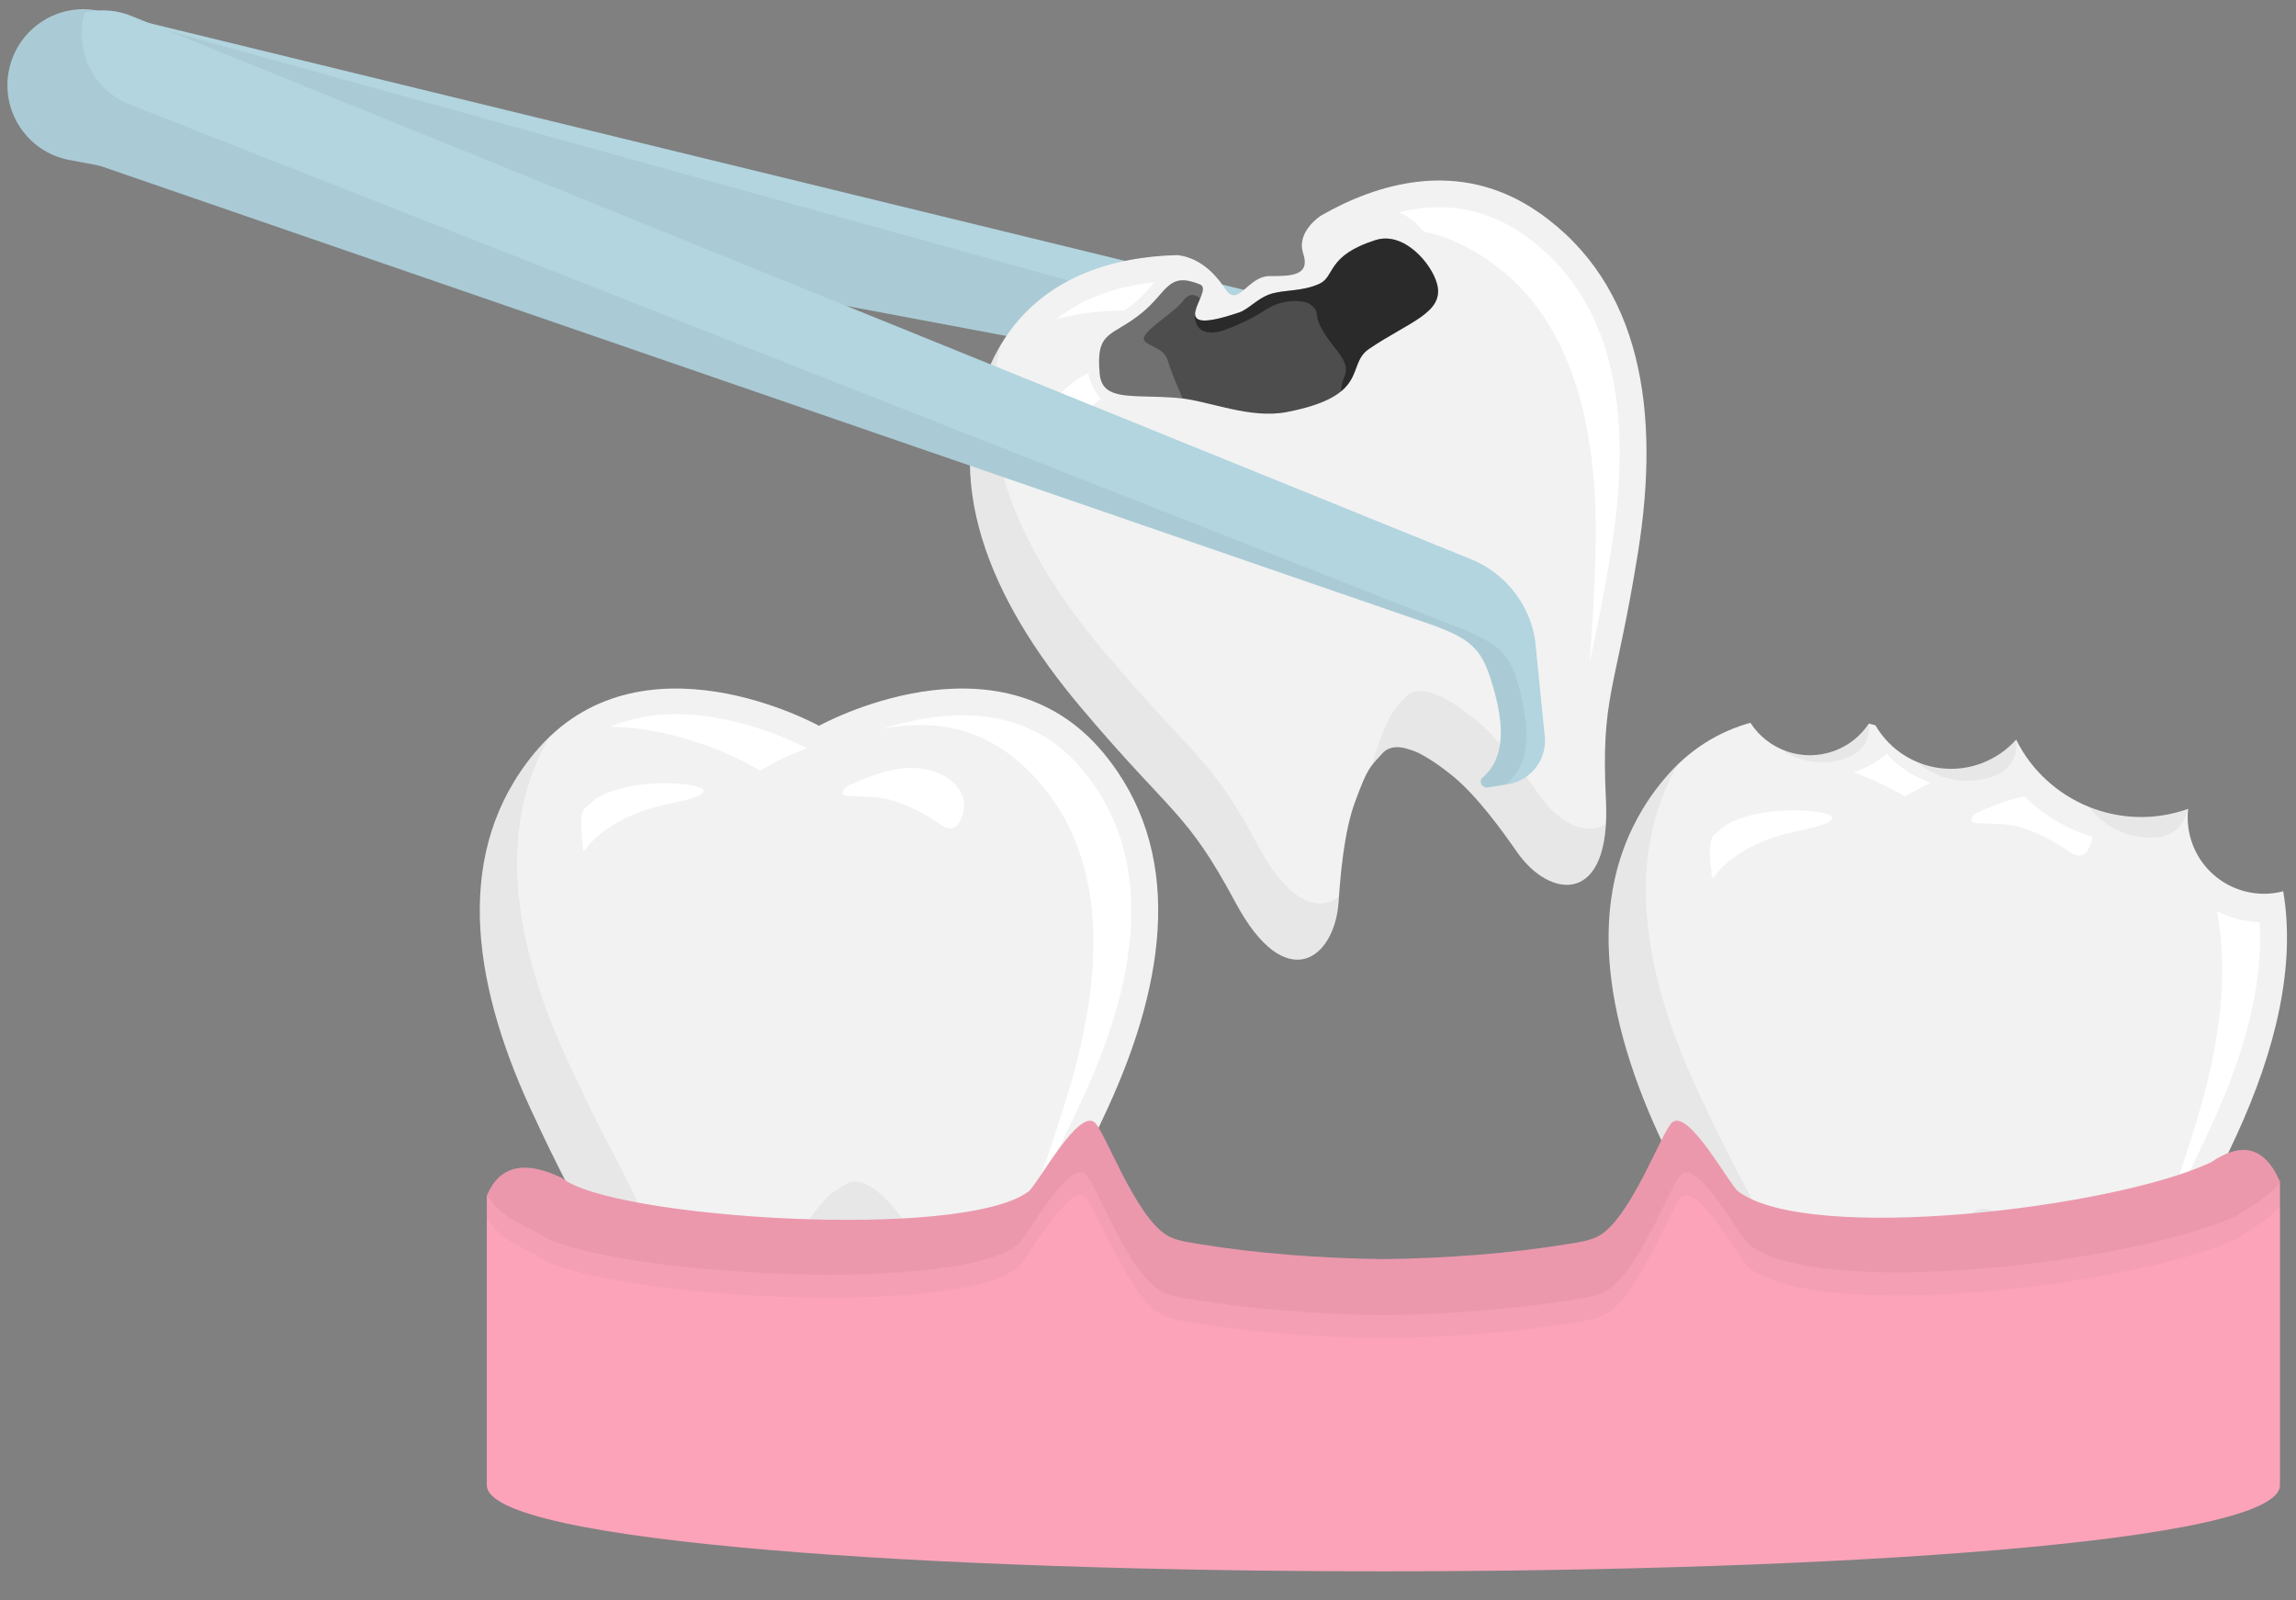 <?xml version="1.0" encoding="UTF-8"?>
<!DOCTYPE svg PUBLIC '-//W3C//DTD SVG 1.0//EN'
          'http://www.w3.org/TR/2001/REC-SVG-20010904/DTD/svg10.dtd'>
<svg height="1403.7" preserveAspectRatio="xMidYMid meet" version="1.0" viewBox="-6.5 306.7 2014.4 1403.7" width="2014.4" xmlns="http://www.w3.org/2000/svg" xmlns:xlink="http://www.w3.org/1999/xlink" zoomAndPan="magnify"
><rect x="-6.5" y="306.7" width="2014.4" height="1403.7" fill="#808080" stroke="none"/><g
  ><g
    ><g id="change1_2"
      ><path d="M1.577,367.176L1.577,367.176c8.047-36.535,44.568-59.304,80.915-50.447L1314.51,616.967 c31.351,7.64,56.419,31.125,66.086,61.912l20.111,80.153c6.41,20.414-4.943,42.159-25.357,48.569l-16.973,5.329 c-4.128,1.296-8.011-2.583-6.719-6.712l0,0c14.959-16.885,18.436-41.707-5.498-89.56c-12.671-25.333-24.766-31.99-66.303-39.454 L54.394,447.06C17.397,440.112-6.52,403.939,1.577,367.176z" fill="#B2D5DF"
      /></g
      ><g id="change2_11" opacity=".05"
      ><path d="M1387.426,801.311l-17.513-80.482c-8.69-31.076-33.005-55.341-64.099-63.967L83.888,317.881 c-23.54-6.53-47.579,0.419-63.988,16.123c-8.889,8.738-15.437,20.069-18.323,33.171l0,0 c-8.097,36.763,15.82,72.936,52.817,79.884l1225.462,230.143c41.537,7.464,53.632,14.121,66.303,39.454 c23.934,47.852,20.457,72.675,5.498,89.56l0,0c-1.292,4.13,2.591,8.008,6.719,6.712l16.973-5.329 C1379.846,806.189,1383.902,804.032,1387.426,801.311z"
      /></g
    ></g
    ><g
    ><g
      ><g
        ><g id="change3_1"
          ><path d="M726.335,1391.006c0,0,10.082,4.215,29.891,31.737c16.107,22.387,29.499,58.59,37.029,80.099 c16.781,47.959,66.899,67.386,87.294-22.842c20.395-90.233,32.422-87.085,84.878-201.253 c52.456-114.172,66.518-226.645-3.807-311.492c-92.314-111.371-249.578-23.822-249.578-23.822l0,0 c0,0-157.266-87.549-249.577,23.822c-70.327,84.847-56.266,197.32-3.809,311.492c52.457,114.168,64.484,111.02,84.878,201.253 c20.395,90.228,70.517,70.801,87.298,22.842c7.527-21.508,20.92-57.711,37.029-80.099 c19.807-27.522,20.572-25.645,34.465-34.791C713.549,1380.562,726.335,1391.006,726.335,1391.006z" fill="#F2F2F2"
          /></g
          ><g id="change2_6" opacity=".05"
          ><path d="M475.489,953.376c-4.451,4.273-8.802,8.818-13.005,13.889c-70.326,84.847-56.289,197.32-3.832,311.492 c52.458,114.168,64.487,110.994,84.882,201.221c20.395,90.233,70.532,70.837,87.313,22.879c0.398-1.135,0.97-2.688,1.4-3.901 c-20.247,8.142-43.706-5.941-56.145-60.975c-20.395-90.233-32.425-87.09-84.882-201.263 C444.367,1134.747,428.313,1034.166,475.489,953.376z M743.362,1343.303c-2.777,0.058-5.669,0.769-8.477,2.615 c-13.889,9.146-14.674,7.29-34.482,34.812c-3.163,4.398-6.17,9.381-9.1,14.627c3.012-2.217,6.179-4.22,11.015-7.405 c11.22-7.384,24.022,3.059,24.022,3.059s10.072,4.194,29.875,31.721c16.112,22.382,29.499,58.616,37.024,80.125 c15.38,43.948,58.689,63.647,81.531-2.761c-19.385,5.726-39.487-12.19-48.963-39.273 c-7.525-21.509-20.918-57.706-37.024-80.093c-19.809-27.522-29.875-31.758-29.875-31.758S751.687,1343.12,743.362,1343.303z"
          /></g
          ><g id="change4_10"
          ><path d="M841.502,934.255c-12.028-0.235-23.987,0.793-35.623,2.616c-14.145,2.216-27.099,5.632-38.535,9.247 c40.475-7.931,84.575-3.771,123.419,31.941c71.941,66.15,75.904,168.844,39.675,287.875 c-13.555,44.544-23.266,71.083-31.497,94.166c11.384-22.084,24.897-47.316,45.056-91.18 c51.232-111.506,60.99-212.414-0.518-286.625C914.185,946.952,877.595,934.961,841.502,934.255z" fill="#FFF"
          /></g
          ><g id="change4_11"
          ><path d="M611.987,960.299c22.204,7.879,36.633,15.798,36.776,15.877l11.759,6.547l11.633-6.566 c0.237-0.131,11.349-6.189,29.092-12.998l-0.111-0.062c-0.134-0.074-13.608-7.469-34.342-14.826 c-19.352-6.87-48.987-15.06-80.274-15.06c-20.424,0-39.247,3.479-55.946,10.342c-0.502,0.206-0.996,0.43-1.495,0.643 C561.451,944.705,591.895,953.166,611.987,960.299z" fill="#FFF"
          /></g
          ><g
          ><g id="change4_3"
            ><path d="M603.383,996.377c-10.653-3.224-58.008-6.384-86.359,10.597c-3.02,2.009-7.811,6.478-10.352,8.872 c-5.568,5.246-2.579,24.795-2.015,31.322c0.01,0.122,0.364,5.792,0.91,5.829c1.277,0.076,3.355-3.404,4.048-4.265 c10.188-12.655,26.375-21.886,41.208-28.161c22.356-9.458,55.598-11.526,59.498-18.835 C612.057,998.482,607.23,997.229,603.383,996.377z" fill="#FFF"
            /></g
            ><g id="change4_1"
            ><path d="M736.475,996.487c26.272-11.779,53.742-22.567,80.459-11.548 c11.165,4.603,28.976,18.215,19.945,39.646c-0.92,2.179-1.982,4.369-3.399,5.868c-6.756,7.147-14.24-0.266-20.316-4.12 c-11.96-7.584-25.64-14.365-38.567-17.96c-10.495-2.92-21.948-2.695-32.678-3.273c-0.444-0.024-9.015,0.007-9.136-2.004 C732.605,1000.049,735,997.148,736.475,996.487z" fill="#FFF"
            /></g
          ></g
        ></g
        ><g
        ><g id="change3_3"
          ><path d="M1430.47,792.217c-20.026,124.036-32.458,124.218-27.987,216.62 c4.469,92.396-49.019,87.074-78.011,45.347c-13.006-18.713-35.59-50.018-57.095-67.284 c-26.446-21.225-37.288-22.591-37.288-22.591s-15.112-6.645-23.951,3.475c-10.938,12.526-12.181,10.923-23.907,42.738 c-9.541,25.879-12.767,64.345-14.269,87.083c-3.349,50.699-46.455,82.82-90.229,1.328 c-43.775-81.497-54.523-75.248-135.591-171.238c-81.068-95.99-124.686-200.611-79.603-301.17 c32.15-71.709,98.468-91.969,152.344-95.519l0.005-0.001c3.896-0.256,7.73-0.424,11.48-0.52 c10.715,1.125,27.205,6.964,41.857,29.339c11.686,17.847,19.574-11.036,39.335-10.913c19.766,0.122,35.643-0.668,29.29-19.93 c-6.252-18.974,14.988-32.731,15.642-33.151c0.005-0.001,0.005-0.001,0.009-0.008c0.005-0.001,0.005-0.001,0.005-0.001 c48.355-27.715,121.311-51.26,191.023-2.737C1433.978,556.041,1450.496,668.181,1430.47,792.217z" fill="#F2F2F2"
          /></g
          ><g id="change2_1" opacity=".05"
          ><path d="M871.38,609.666c-3.147,5.307-6.124,10.85-8.819,16.86c-45.085,100.56-1.49,205.187,79.58,301.18 c81.069,95.989,91.812,89.715,135.586,171.207c43.775,81.497,86.902,49.404,90.252-1.296c0.08-1.2,0.216-2.849,0.306-4.133 c-17.333,13.258-43.704,5.96-70.403-43.746c-43.775-81.497-54.527-75.252-135.597-171.247 C889.878,792.757,847.519,700.128,871.38,609.666z M1233.745,913.792c-2.66,0.798-5.257,2.256-7.469,4.786 c-10.939,12.526-12.191,10.947-23.921,42.763c-1.872,5.084-3.438,10.69-4.858,16.527c2.309-2.942,4.826-5.718,8.635-10.08 c8.838-10.115,23.965-3.474,23.965-3.474s10.826,1.349,37.268,22.58c21.509,17.26,44.096,48.597,57.097,67.311 c26.569,38.237,73.568,45.641,77.826-24.457c-17.149,10.7-41.309-1.19-57.68-24.754 c-13.001-18.714-35.583-50.014-57.088-67.281c-26.446-21.225-37.278-22.616-37.278-22.616S1241.719,911.39,1233.745,913.792z"
          /></g
          ><g id="change4_7"
          ><path d="M1407.194,788.479c-7.699,47.657-13.975,75.583-19.041,99.906c1.76-24.443,4.023-52.612,5.176-99.159 c3.09-124.385-28.184-222.282-115.191-266.794c-12.036-6.158-23.855-10.227-35.394-12.556 c-5.898-7.193-13.552-13.617-22.023-16.922c34.495-8.463,72.303-6.318,109.349,19.471 C1409.18,567.492,1426.753,667.335,1407.194,788.479z" fill="#FFF"
          /></g
          ><g id="change4_2"
          ><path d="M1006.476,554.309c-4.64,5.124-9.789,11.665-17.793,18.259c-3.056,2.519-5.957,4.659-8.691,6.525 c-17.886,0.181-38.714,2.003-59.428,7.402c0.426-0.341,0.84-0.689,1.269-1.02c14.26-11.076,31.465-19.464,51.147-24.924 C984.249,557.425,995.606,555.463,1006.476,554.309z" fill="#FFF"
          /></g
          ><g
          ><g id="change4_9"
            ><path d="M959.188,656.505c-11.737,9.709-23.466,22.085-29.433,35.924c-0.435,1.016-1.511,4.923-2.76,5.194 c-0.535,0.105-2.393-5.262-2.436-5.375c-2.289-6.138-10.392-24.176-6.434-30.722c1.809-2.987,5.231-8.571,7.607-11.314 c6.105-6.415,13.907-11.803,22.279-16.248C949.944,640.928,953.369,649.887,959.188,656.505z" fill="#FFF"
            /></g
          ></g
          ><g id="change5_1"
          ><path d="M1254.195,555.446c-4.927-17.758-29.037-46.031-53.873-38.12 c-43.336,13.803-35.161,31.924-49.288,38.368c-16.065,7.329-33.253,4.869-44.918,9.613 c-9.753,3.967-18.003,12.984-25.096,15.392c-70.38,23.899-21.118-18.901-34.673-24.449 c-28.149-11.521-28.426,6.328-50.617,24.629c-26.446,21.811-41.139,14.867-37.381,53.901 c2.394,24.868,30.33,17.537,69.322,21.111c26.487,2.428,62.223,18.639,95,12.262c73.671-14.334,51.242-41.339,71.884-55.349 C1229.788,588.89,1261.279,580.979,1254.195,555.446z" fill="#4D4D4D"
          /></g
          ><g id="change2_8" opacity=".45"
          ><path d="M1254.193,555.445c7.084,25.533-24.406,33.444-59.641,57.357c-13.554,9.203-8.534,24.01-24.366,37.151 c-0.038-3.756,0.583-7.64,2.308-11.32c6.884-14.679-6.967-23.02-17.587-40.387c-10.618-17.362-1.625-17.008-12.548-25.005 c-1.941-1.421-11.397-3.915-22.96-1.326c-5.167,1.151-10.744,3.312-16.266,7.036c-13.039,8.789-31.652,16.091-35.956,17.519 c-17.714,5.886-26.558-2.303-25.117-14.343c0,6.632,7.619,9.212,38.96-1.426c4.909-1.671,10.374-6.503,16.515-10.638 c0.338-0.229,0.682-0.455,1.027-0.681c6.708-4.398,14.006-6.246,21.928-7.185c9.471-1.13,20.236-1.804,30.54-6.503 c14.13-6.443,5.955-24.564,49.291-38.367C1225.159,509.415,1249.267,537.687,1254.193,555.445z"
          /></g
          ><g id="change4_8" opacity=".2"
          ><path d="M1031.157,656.281c-4.521-10.215-10.815-25.035-13.137-33.405 c-3.787-13.65-25.199-12.739-20.267-21.458c4.932-8.719,26.946-21.403,33.934-31.079c6.987-9.676,14.841-1.883,14.841-1.883 l0,0c2.305-5.548,3.876-10.546-0.181-12.207c-28.15-11.521-28.426,6.328-50.617,24.629 c-26.446,21.811-41.139,14.867-37.381,53.901c2.394,24.868,30.33,17.537,69.322,21.111 C1028.815,655.995,1029.978,656.128,1031.157,656.281z" fill="#FFF"
          /></g
        ></g
        ><g
        ><g id="change3_2"
          ><path d="M1955.783,1302.538c-52.456,114.168-64.484,111.02-84.878,201.253 c-20.395,90.228-70.513,70.801-87.294,22.842c-7.53-21.509-20.923-57.712-37.029-80.099 c-19.809-27.522-29.891-31.737-29.891-31.737s-12.786-10.443-24.008-3.054c-13.894,9.146-14.658,7.269-34.467,34.791 c-16.106,22.387-29.499,58.59-37.024,80.099c-16.786,47.959-66.905,67.386-87.3-22.842 c-20.395-90.233-32.422-87.085-84.878-201.253c-52.461-114.174-66.518-226.647,3.807-311.495 c22.648-27.324,49.208-42.677,76.396-50.281c15.359,23.93,45.757,34.88,73.567,24.683c12.901-4.727,23.287-13.298,30.336-23.94 c1.961,0.465,3.896,0.947,5.799,1.449c18.277,31.627,57.168,46.516,92.644,33.51c12.263-4.497,22.675-11.798,30.796-20.912 c27.303,54.935,91.949,81.814,150.941,60.724c-1.145,10.025-0.036,20.463,3.676,30.581 c11.97,32.658,46.725,50.364,79.701,41.736C2007.857,1154.395,1989.978,1228.108,1955.783,1302.538z" fill="#F2F2F2"
          /></g
          ><g
          ><g id="change2_10" opacity=".05"
            ><path d="M1610.768,972.537c-26.048,7.896-45.925-2.081-56.017-9.319c14.533,6.913,31.727,8.21,48.032,2.228 c12.854-4.712,23.213-13.236,30.263-23.825C1633.767,946.876,1634.499,965.347,1610.768,972.537z"
            /></g
            ><g id="change2_2" opacity=".05"
            ><path d="M1736.885,989.433c-30.618,7.729-52.534-6.359-62.23-14.648c17.419,7.583,37.662,8.733,56.906,1.679 c12.258-4.497,22.664-11.792,30.791-20.902C1762.352,955.562,1767.394,981.725,1736.885,989.433z"
            /></g
            ><g id="change2_4" opacity=".05"
            ><path d="M1912.802,1016.448c-0.507,3.655-4.811,25.964-33.688,25.122c-27.915-0.811-44.622-16.19-53-27.083 C1852.868,1025.317,1883.518,1026.782,1912.802,1016.448z"
            /></g
          ></g
          ><g id="change2_5" opacity=".05"
          ><path d="M1465.842,977.167c-4.451,4.273-8.802,8.818-13.005,13.889c-70.327,84.847-56.289,197.32-3.832,311.493 c52.458,114.168,64.487,110.994,84.882,201.222c20.395,90.233,70.532,70.837,87.313,22.879c0.398-1.135,0.97-2.688,1.4-3.901 c-20.247,8.142-43.706-5.941-56.145-60.975c-20.395-90.233-32.425-87.09-84.882-201.264 C1434.721,1158.539,1418.666,1057.957,1465.842,977.167z M1733.716,1367.095c-2.777,0.058-5.669,0.769-8.477,2.615 c-13.889,9.146-14.674,7.29-34.482,34.812c-3.163,4.398-6.17,9.381-9.1,14.627c3.012-2.217,6.179-4.22,11.015-7.405 c11.22-7.384,24.022,3.059,24.022,3.059s10.072,4.194,29.876,31.721c16.112,22.382,29.499,58.616,37.024,80.125 c15.38,43.948,58.69,63.647,81.532-2.761c-19.385,5.726-39.487-12.19-48.963-39.273c-7.525-21.509-20.918-57.706-37.024-80.094 c-19.809-27.522-29.876-31.758-29.876-31.758S1742.042,1366.912,1733.716,1367.095z"
          /></g
          ><g id="change4_12"
          ><path d="M1934.353,1292.712c-20.16,43.864-33.672,69.096-45.057,91.18 c8.231-23.083,17.942-49.622,31.497-94.166c20.625-67.768,28.223-130.238,17.665-183.683 c11.677,5.894,24.437,9.214,37.584,9.742C1979.195,1169.366,1963.475,1229.327,1934.353,1292.712z" fill="#FFF"
          /></g
          ><g id="change4_4"
          ><path d="M1687.406,993.502c-6.845,3.143-10.778,5.287-10.919,5.365l-11.63,6.563l-11.761-6.547 c-0.136-0.073-13.189-7.237-33.568-14.716c1.339-0.413,2.672-0.863,3.995-1.344c9.523-3.493,18-8.587,25.253-14.857 c4.848,5.287,10.318,10.04,16.337,14.172C1672.089,986.928,1679.578,990.73,1687.406,993.502z" fill="#FFF"
          /></g
          ><g id="change4_5"
          ><path d="M1593.737,1020.168c-10.653-3.224-58.008-6.384-86.359,10.597c-3.02,2.009-7.812,6.478-10.352,8.872 c-5.568,5.246-2.579,24.796-2.015,31.322c0.01,0.122,0.364,5.792,0.91,5.829c1.277,0.076,3.355-3.404,4.048-4.265 c10.188-12.655,26.375-21.886,41.208-28.161c22.356-9.458,55.598-11.526,59.498-18.835 C1602.411,1022.273,1597.583,1021.02,1593.737,1020.168z" fill="#FFF"
          /></g
          ><g id="change4_6"
          ><path d="M1829.404,1040.859c-0.361,2.385-1.067,4.89-2.17,7.515c-0.92,2.181-1.982,4.372-3.399,5.867 c-6.756,7.149-14.239-0.261-20.316-4.115c-11.96-7.588-25.64-14.365-38.567-17.963c-10.495-2.918-21.948-2.693-32.679-3.274 c-0.444-0.021-9.015,0.01-9.136-2.003c-0.178-3.044,2.217-5.946,3.692-6.61c14.025-6.286,28.39-12.289,42.797-14.846 C1786.486,1021.924,1807.059,1034.035,1829.404,1040.859z" fill="#FFF"
          /></g
        ></g
        ><g
        ><g id="change6_1"
          ><path d="M1933.178,1326.444c24.917-16.948,46.164-16.276,60.651,16.855v266.34 c0,100.726-1573.221,100.726-1573.221,0v-254.021c11.192-26.749,33.572-31.235,66.167-15.393 c42.304,34.953,349.69,55.598,409.016,11.807c7.772-5.742,44.089-73.847,58.32-60.412c9.203,8.692,34.988,80.769,62.566,98.429 c7.772,4.971,19.697,6.529,29.262,8.094c49.391,8.071,105.139,12.468,161.279,13.136 c56.141-0.669,111.888-5.066,161.279-13.136c9.565-1.565,21.49-3.123,29.262-8.094c27.578-17.659,53.364-89.736,62.566-98.429 c14.23-13.435,50.548,54.669,58.32,60.412C1581.835,1398.67,1848.996,1366.144,1933.178,1326.444z" fill="#FCA3B9"
          /></g
        ></g
        ><g id="change2_7" opacity=".07"
        ><path d="M463.543,1387.116c43.668,36.08,360.967,57.391,422.206,12.188c8.023-5.927,45.511-76.229,60.201-62.36 c9.499,8.972,36.116,83.374,64.583,101.603c8.024,5.132,20.332,6.739,30.206,8.355c50.984,8.331,108.528,12.87,166.48,13.56 c57.951-0.69,115.496-5.229,166.479-13.56c9.874-1.616,22.183-3.224,30.206-8.355c28.468-18.229,55.084-92.63,64.583-101.603 c14.69-13.869,52.178,56.432,60.201,62.36c65.226,48.142,341.002,14.567,427.899-26.414 c16.142-10.979,25.493-14.909,37.241-28.512v-1.079c-14.487-33.131-35.735-33.803-60.651-16.855 c-84.183,39.7-351.344,72.226-414.532,25.588c-7.772-5.742-44.089-73.847-58.32-60.412 c-9.203,8.692-34.988,80.769-62.566,98.429c-7.772,4.971-19.697,6.529-29.262,8.094 c-49.391,8.071-105.138,12.468-161.279,13.136c-56.141-0.669-111.888-5.066-161.279-13.136 c-9.565-1.565-21.49-3.123-29.262-8.094c-27.578-17.659-53.364-89.736-62.566-98.429c-14.23-13.435-50.548,54.669-58.32,60.412 c-59.326,43.791-366.713,23.146-409.016-11.807c-32.596-15.842-54.976-11.356-66.167,15.393v0.118 C433.532,1372.529,440.956,1376.138,463.543,1387.116z"
        /></g
        ><g id="change2_9" opacity=".03"
        ><path d="M1956.589,1372.89c-86.897,40.98-362.674,74.556-427.899,26.414c-8.023-5.927-45.511-76.229-60.201-62.36 c-9.499,8.972-36.116,83.374-64.583,101.603c-8.024,5.132-20.332,6.739-30.206,8.355c-50.984,8.331-108.528,12.87-166.479,13.56 c-57.951-0.69-115.496-5.229-166.48-13.56c-9.874-1.616-22.183-3.224-30.206-8.355c-28.468-18.229-55.084-92.63-64.583-101.603 c-14.69-13.869-52.178,56.432-60.201,62.36c-61.239,45.203-378.538,23.893-422.206-12.188 c-18.355-8.921-26.697-12.976-36.114-23.194c-2.032-2.21-5.188-5.922-6.821-8.303v20.187v0.118 c12.923,16.793,20.348,20.402,42.935,31.38c43.668,36.08,360.967,57.39,422.206,12.188c8.023-5.928,45.511-76.229,60.201-62.36 c9.499,8.973,36.116,83.374,64.583,101.603c8.024,5.132,20.332,6.74,30.206,8.355c50.984,8.331,108.528,12.87,166.48,13.56 c57.951-0.69,115.496-5.229,166.479-13.56c9.874-1.616,22.183-3.224,30.206-8.355c28.468-18.229,55.084-92.63,64.583-101.603 c14.69-13.869,52.178,56.432,60.201,62.36c65.226,48.142,341.002,14.567,427.899-26.414 c16.142-10.979,25.493-14.909,37.241-28.512v-1.079v-19.108c-1.094,1.427-5.442,5.805-6.585,6.899 C1978.229,1359.753,1969.623,1364.024,1956.589,1372.89z"
        /></g
      ></g
    ></g
    ><g
    ><g id="change1_1"
      ><path d="M21.433,358.842L21.433,358.842c13.283-34.973,52.732-52.179,87.401-38.121L1283.97,797.236 c29.903,12.126,51.283,39.012,56.362,70.879l8.219,82.228c3.367,21.13-11.032,40.99-32.162,44.357l-17.568,2.8 c-4.273,0.681-7.549-3.722-5.67-7.619v0c17.259-14.526,24.316-38.577,7.607-89.405c-8.845-26.909-19.841-35.256-59.848-48.692 L62.049,445.568C26.459,433.305,8.067,394.033,21.433,358.842z" fill="#B2D5DF"
      /></g
      ><g id="change2_3" opacity=".05"
      ><path d="M1325.257,906.268c-7.676-27.265-18.302-36.08-57.692-51.229L107.328,398.341c-32.401-12.754-49.099-47.96-39.652-80.539 c-20.446,5.105-38.173,19.793-46.243,41.04l0,0c-13.366,35.191,5.026,74.463,40.616,86.726l1178.862,406.214 c40.007,13.436,51.003,21.783,59.848,48.692c16.708,50.829,9.651,74.88-7.608,89.405l0,0c-1.88,3.897,1.396,8.3,5.67,7.619 l15.217-2.425C1331.74,981.279,1339.691,957.539,1325.257,906.268z"
      /></g
    ></g
  ></g
></svg
>
